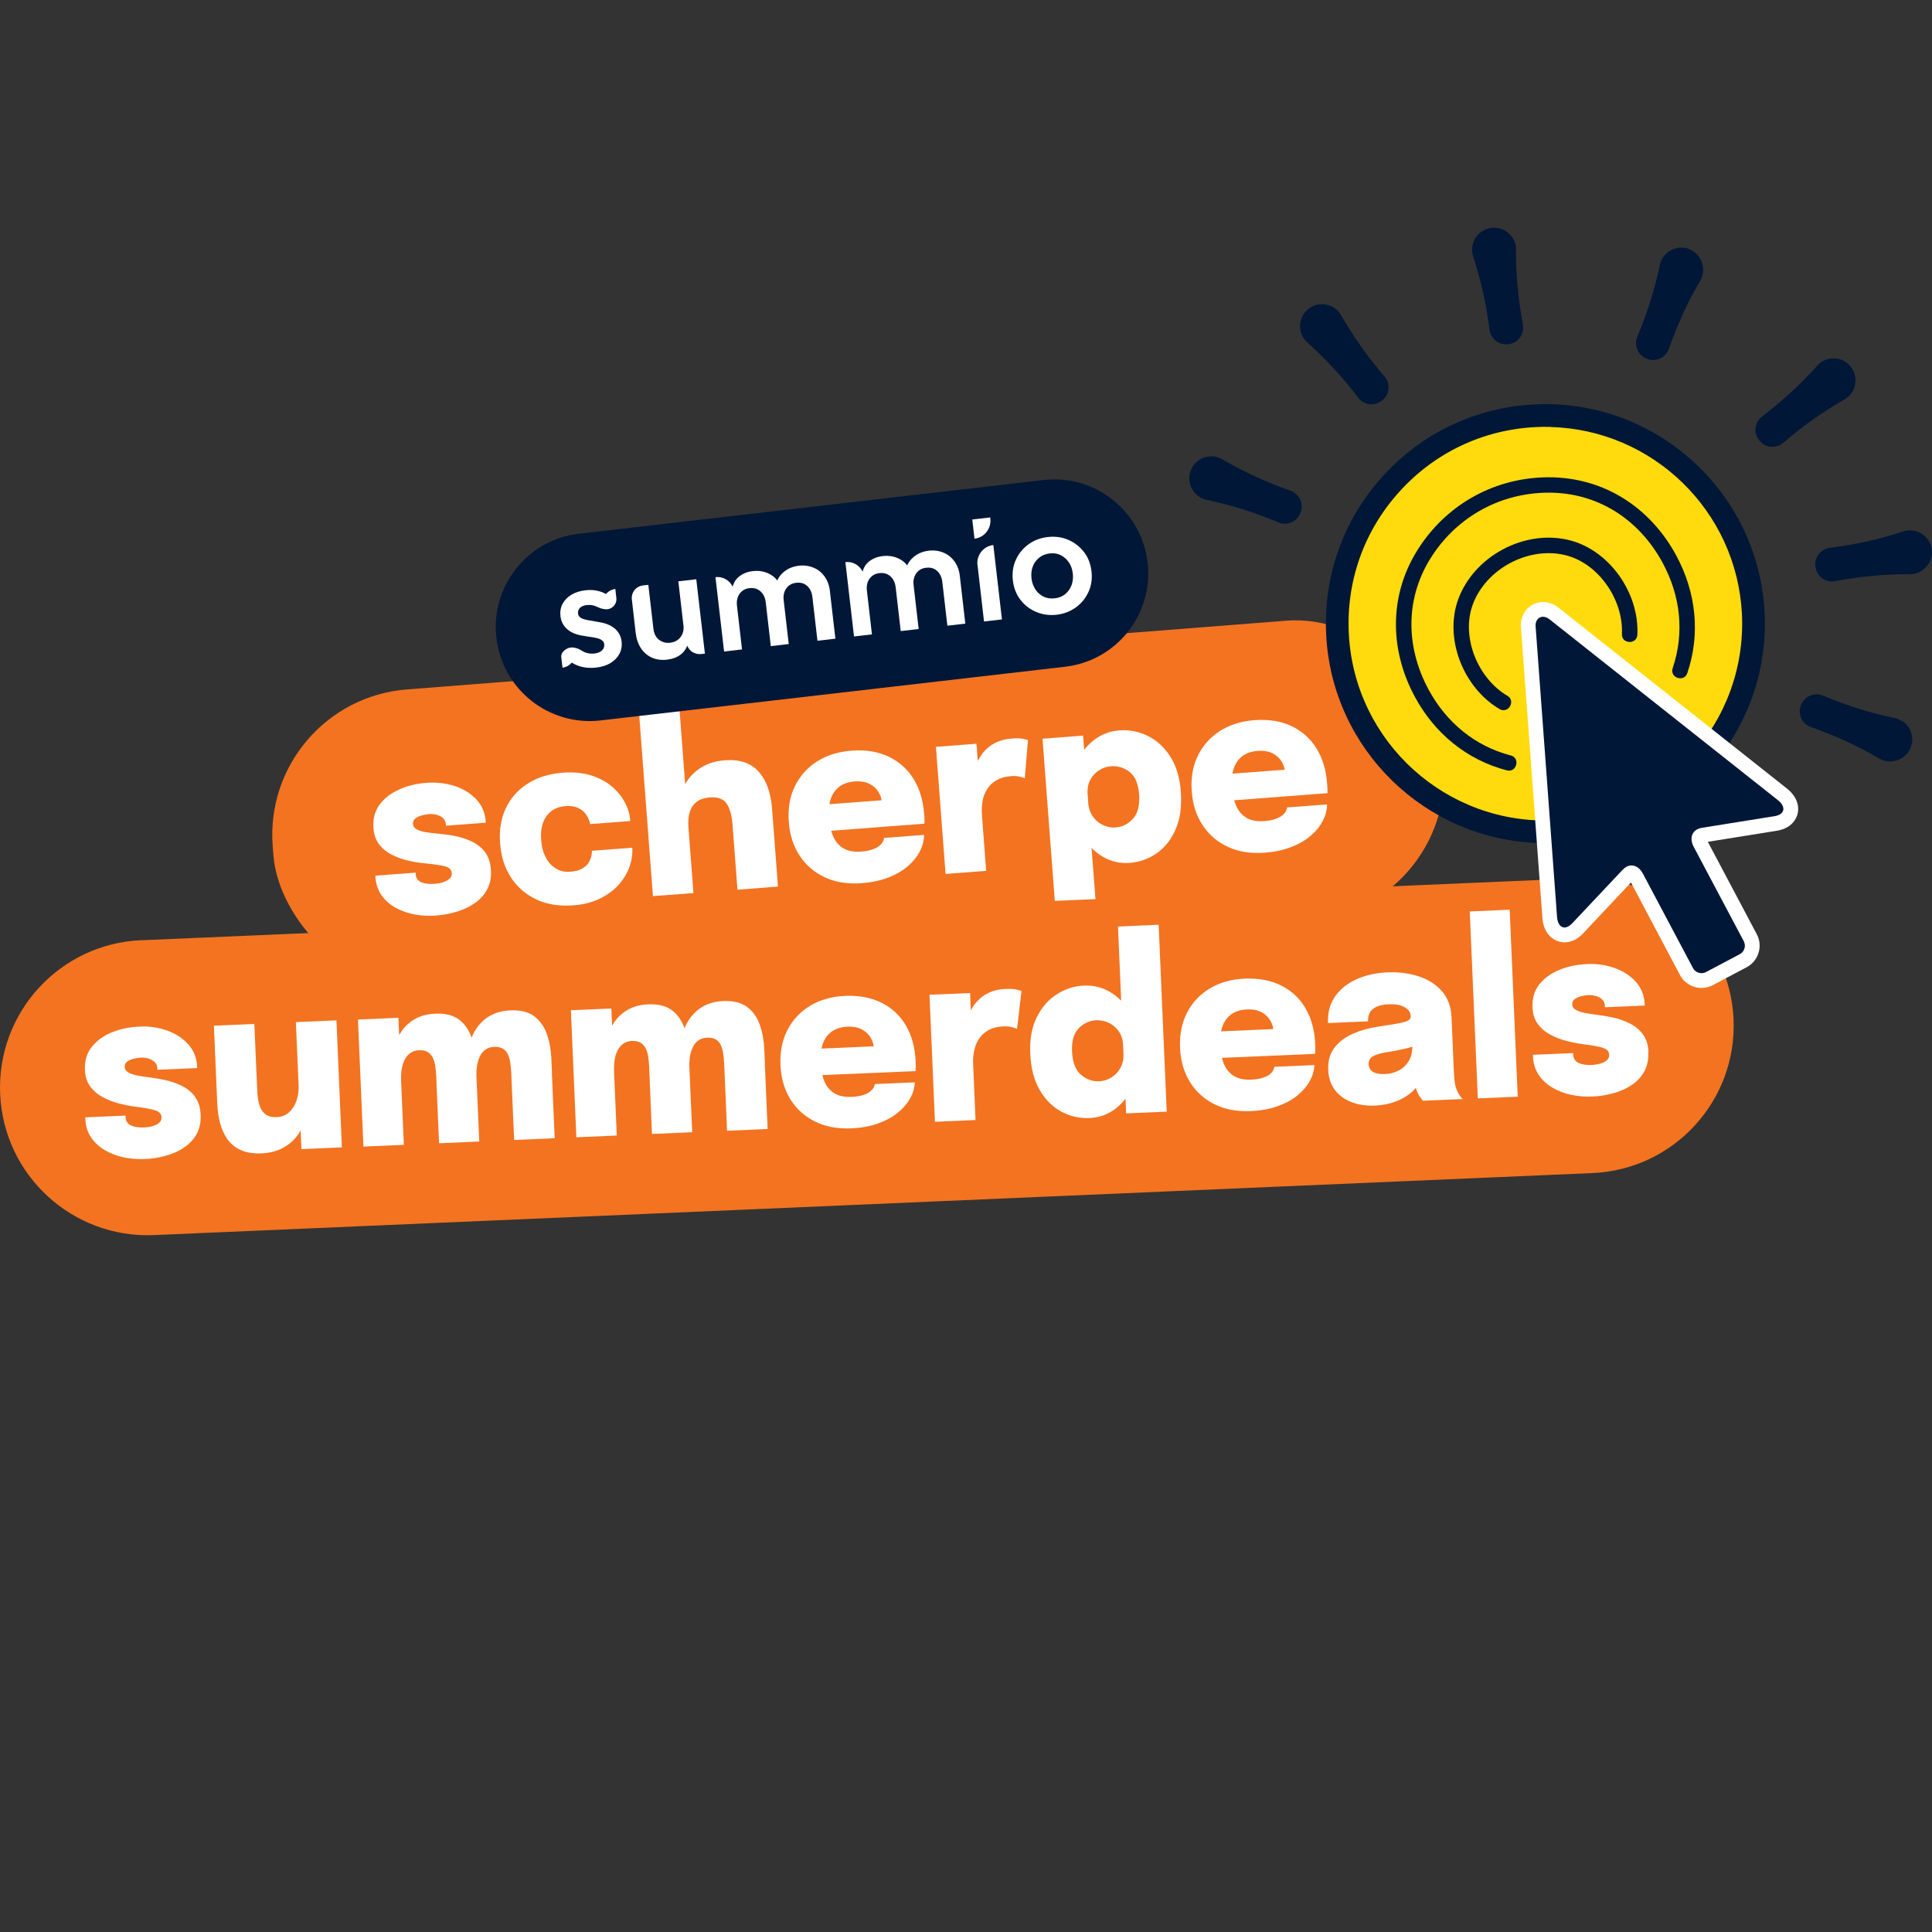 <?xml version="1.0" encoding="UTF-8"?>
<svg id="Laag_1" data-name="Laag 1" xmlns="http://www.w3.org/2000/svg" viewBox="0 0 280 280">
  <rect x="0" y="0" width="280" height="280" fill="#333333" stroke="none"/>
  <defs>
    <style>
      .cls-1 {
        fill: #f37321;
      }

      .cls-1, .cls-2, .cls-3, .cls-4, .cls-5 {
        stroke-width: 0px;
      }

      .cls-2 {
        fill-rule: evenodd;
      }

      .cls-2, .cls-4 {
        fill: #001737;
      }

      .cls-3 {
        fill: #ffdb0d;
      }

      .cls-5 {
        fill: #fff;
      }
    </style>
  </defs>
  <rect class="cls-1" x="39.31" y="94.87" width="170.13" height="43.6" rx="21.15" ry="21.15" transform="translate(-8.71 10.05) rotate(-4.47)"/>
  <g>
    <path class="cls-5" d="M70.23,123.41c-.53-.65-1.18-1.15-1.96-1.5s-1.59-.61-2.43-.77c-.84-.16-1.61-.26-2.29-.31-.7-.06-1.33-.14-1.87-.23-.55-.09-.98-.23-1.31-.42-.32-.18-.5-.43-.52-.73-.03-.35.09-.62.34-.82s.56-.35.93-.45.71-.17,1.03-.19c.37-.03.74,0,1.11.09s.68.25.93.47c.25.23.4.53.43.93v.19l5.77-.44v-.21c-.1-1.27-.56-2.34-1.4-3.21-.83-.87-1.88-1.5-3.15-1.91-1.26-.4-2.6-.55-4-.45-1.48.11-2.83.44-4.03.99-1.2.54-2.14,1.28-2.82,2.21s-.97,2.05-.87,3.36c.07.96.35,1.75.84,2.38s1.11,1.13,1.85,1.5c.75.37,1.54.66,2.39.85s1.66.32,2.44.39c1.36.13,2.33.28,2.91.44.58.17.89.5.93.99.02.31-.09.58-.35.8-.25.22-.57.39-.96.51-.38.12-.76.19-1.14.22-.82.06-1.48-.02-1.98-.23s-.77-.62-.81-1.19v-.2l-5.83.44v.24c.08,1.03.39,1.91.92,2.65.54.74,1.22,1.34,2.06,1.79s1.75.77,2.76.95c1,.18,2.03.23,3.07.15,1.01-.08,2-.26,2.97-.56.97-.29,1.85-.71,2.63-1.25s1.39-1.22,1.81-2.03.6-1.77.51-2.88c-.08-1.05-.38-1.9-.91-2.55h0Z"/>
    <path class="cls-5" d="M85.79,123.29c0,.52-.11,1.01-.32,1.45s-.54.8-1,1.09-1.07.46-1.83.51c-.76.06-1.44-.09-2.05-.45s-1.1-.89-1.48-1.6c-.38-.71-.61-1.55-.68-2.52-.08-1.01.02-1.87.29-2.58s.68-1.27,1.23-1.67,1.2-.63,1.96-.69c.74-.06,1.34.02,1.82.24.47.21.85.5,1.12.86.27.36.46.73.58,1.12.03.07.05.13.06.19,0,.06.02.12.02.19l5.82-.44v-.16c-.07-.87-.33-1.73-.79-2.58s-1.1-1.63-1.92-2.31-1.82-1.21-3-1.58c-1.18-.36-2.51-.49-4.01-.38-2.01.15-3.73.68-5.14,1.59-1.42.9-2.47,2.1-3.17,3.58-.69,1.48-.97,3.18-.82,5.09.14,1.9.67,3.54,1.58,4.94s2.14,2.45,3.68,3.18c1.54.72,3.32,1,5.33.85,1.51-.11,2.81-.45,3.92-1s2.01-1.23,2.72-2.04,1.22-1.68,1.54-2.6c.32-.93.45-1.83.38-2.71l-5.83.44h0Z"/>
    <path class="cls-5" d="M112.06,119.41c-.06-.86-.12-1.58-.17-2.19-.18-2.36-.83-4.16-1.96-5.41s-2.77-1.79-4.92-1.62c-1.45.11-2.7.54-3.75,1.28-.81.57-1.46,1.3-1.96,2.17l-.86-11.32-5.87.44,2.06,27.11,5.87-.44-.73-9.58c-.06-.83,0-1.56.2-2.18s.53-1.11,1.01-1.47,1.1-.57,1.87-.63c1.19-.09,2.01.21,2.47.91s.74,1.69.84,2.97c.02.23.04.55.07.95s.06.8.09,1.19.05.69.07.9l.49,6.45,5.87-.45-.46-6.04c-.09-1.18-.17-2.2-.23-3.05h0Z"/>
    <path class="cls-5" d="M133.93,117.94c-.15-2-.68-3.71-1.58-5.13-.9-1.42-2.12-2.48-3.64-3.19-1.52-.7-3.29-.98-5.3-.83-1.94.15-3.63.68-5.04,1.59-1.42.92-2.48,2.13-3.2,3.63-.72,1.5-1,3.21-.85,5.13.14,1.89.67,3.52,1.59,4.9.92,1.38,2.14,2.43,3.68,3.13,1.53.7,3.3.98,5.28.83,1.45-.11,2.74-.38,3.86-.82,1.12-.43,2.06-.98,2.83-1.64.76-.66,1.35-1.38,1.75-2.16s.61-1.57.61-2.38l-5.8.44c-.02.2-.09.41-.21.62s-.31.41-.57.6-.6.35-1.02.49c-.43.14-.94.23-1.55.27-.98.07-1.8-.07-2.45-.43-.66-.36-1.17-.92-1.53-1.68-.13-.28-.24-.59-.33-.91l13.52-1.03v-.61c0-.25-.02-.54-.05-.85v.03h0ZM121.64,114.01c.58-.43,1.31-.68,2.19-.75.89-.07,1.62.05,2.2.35.58.3,1.01.7,1.3,1.19.23.39.38.78.45,1.18l-7.57.57c.05-.26.1-.51.18-.74.26-.77.68-1.37,1.26-1.8h-.01Z"/>
    <path class="cls-5" d="M146.58,107.04c-.88.07-1.66.27-2.33.61-.68.34-1.25.8-1.73,1.38-.32.38-.58.81-.81,1.27l-.19-2.51-5.88.45,1.4,18.42,5.88-.45-.62-8.24c-.05-.61,0-1.23.1-1.86s.33-1.2.65-1.72c.32-.52.77-.96,1.34-1.3.58-.34,1.3-.54,2.17-.61.51-.04.93,0,1.28.09.35.1.58.17.68.22l.46-5.53c-.1-.05-.35-.11-.74-.19s-.94-.09-1.65-.03h0Z"/>
    <path class="cls-5" d="M169.59,109.62c-.88-1.35-1.97-2.35-3.28-2.98-1.3-.63-2.66-.9-4.08-.79-1.38.1-2.62.58-3.71,1.42-.52.41-.99.87-1.39,1.4l-.16-2.06-5.88.45,1.97,26,5.88-.45-.74-9.71c.48.48,1.01.89,1.59,1.24,1.21.72,2.51,1.02,3.89.92,1.46-.11,2.78-.58,3.97-1.41s2.1-1.99,2.75-3.5c.65-1.5.89-3.32.73-5.46-.15-2.04-.67-3.73-1.55-5.08h.01ZM164.2,118.65c-.7.78-1.54,1.2-2.52,1.27-.6.05-1.2-.06-1.79-.33-.59-.26-1.08-.67-1.49-1.23-.4-.56-.63-1.24-.69-2.05v-.12l-.08-1.07h0c-.06-.82.07-1.53.39-2.11.32-.59.75-1.05,1.29-1.39s1.11-.53,1.71-.57c.99-.07,1.89.2,2.69.83s1.27,1.72,1.38,3.27-.18,2.71-.88,3.49h0Z"/>
    <path class="cls-5" d="M192.38,114.37c0-.25-.02-.54-.05-.85-.15-2-.68-3.71-1.58-5.13-.9-1.42-2.12-2.48-3.64-3.19-1.52-.7-3.29-.98-5.3-.83-1.94.15-3.63.68-5.04,1.59-1.42.92-2.48,2.13-3.2,3.63s-1,3.21-.85,5.13c.14,1.89.67,3.52,1.59,4.9.92,1.38,2.14,2.43,3.68,3.13,1.53.7,3.3.98,5.28.83,1.45-.11,2.74-.38,3.86-.82,1.12-.43,2.06-.98,2.83-1.64s1.35-1.38,1.75-2.16.61-1.57.62-2.38l-5.8.44c-.02.2-.09.41-.21.62-.12.21-.31.41-.57.6-.26.19-.6.35-1.02.49-.43.14-.94.23-1.55.27-.98.07-1.8-.07-2.45-.43-.66-.36-1.17-.92-1.53-1.68-.13-.28-.24-.59-.33-.91l13.52-1.03v-.61.03h0ZM180.05,109.58c.58-.43,1.31-.68,2.19-.75.89-.07,1.62.05,2.2.35s1.01.7,1.3,1.19c.23.39.38.78.45,1.18l-7.57.57c.05-.26.1-.51.18-.74.26-.77.68-1.37,1.26-1.8h0Z"/>
  </g>
  <g>
    <path class="cls-1" d="M20.46,136.27l208.49-8.99c11.8-.51,21.78,8.64,22.29,20.44h0c.51,11.8-8.64,21.78-20.44,22.29l-208.49,8.99c-11.8.5-21.78-8.65-22.29-20.45h0c-.51-11.8,8.64-21.78,20.44-22.29h0Z"/>
    <g>
      <path class="cls-5" d="M28.28,158.94c-.51-.66-1.14-1.18-1.91-1.56-.76-.38-1.56-.66-2.39-.84s-1.59-.31-2.27-.39c-.7-.08-1.32-.18-1.86-.29s-.97-.26-1.29-.46-.48-.44-.49-.74c-.01-.35.1-.62.36-.8.26-.19.57-.33.94-.42s.71-.14,1.03-.16c.37-.02.74.02,1.1.13.36.1.66.27.91.5.24.23.38.55.4.94v.19l5.76-.25v-.2c-.06-1.27-.48-2.35-1.29-3.24-.8-.89-1.83-1.56-3.07-2-1.25-.44-2.57-.64-3.98-.57-1.48.06-2.83.35-4.05.85s-2.18,1.21-2.89,2.11-1.04,2.01-.98,3.31c.04.96.29,1.76.76,2.4s1.07,1.16,1.8,1.55,1.52.7,2.36.92,1.64.37,2.42.47c1.35.17,2.31.35,2.88.54.57.18.87.52.89,1.02.01.31-.11.57-.37.79-.26.21-.58.37-.97.48s-.77.16-1.14.18c-.82.04-1.48-.06-1.97-.3-.49-.23-.75-.64-.77-1.22v-.2l-5.83.25v.24c.05,1.03.32,1.92.83,2.67s1.18,1.37,1.99,1.85,1.72.83,2.72,1.04c.99.21,2.01.29,3.06.25,1.01-.04,2.01-.2,2.98-.46.98-.26,1.87-.65,2.66-1.17s1.42-1.17,1.87-1.96c.45-.79.65-1.75.6-2.86-.05-1.05-.32-1.91-.83-2.57h0l.03-.02h0Z"/>
      <path class="cls-5" d="M42.88,148.13l.4,9.19c.03.74-.07,1.45-.29,2.14-.23.69-.58,1.26-1.06,1.71-.48.45-1.08.7-1.82.73-.73.03-1.31-.13-1.71-.47-.41-.35-.69-.82-.84-1.41-.16-.59-.25-1.25-.28-1.95,0-.3-.03-.63-.04-.98s-.03-.72-.05-1.12l-.33-7.57-5.86.25.37,8.6c.02.49.04.96.06,1.41.02.45.04.89.06,1.31.04.95.17,1.86.39,2.73s.57,1.66,1.04,2.35,1.12,1.23,1.94,1.61c.81.38,1.84.55,3.08.49,1.11-.05,2.09-.29,2.95-.73s1.57-1.03,2.16-1.78c.19-.25.36-.52.52-.8l.12,2.7,5.86-.25-.79-18.41-5.86.25h-.02,0Z"/>
      <path class="cls-5" d="M80,155.55c-.04-.85-.07-1.55-.09-2.08-.06-1.32-.27-2.52-.65-3.6-.38-1.08-.99-1.94-1.83-2.58s-2.01-.92-3.49-.86c-1.38.06-2.55.45-3.51,1.17-.92.69-1.61,1.62-2.09,2.78h0c-.37-1.1-.97-1.97-1.81-2.61s-2.01-.93-3.5-.86c-1.37.06-2.54.45-3.51,1.17-.68.51-1.24,1.15-1.67,1.92l-.11-2.49-5.86.25.79,18.41,5.86-.25-.4-9.29c-.02-.6,0-1.17.09-1.7s.24-.99.45-1.39.49-.71.83-.95c.34-.23.74-.36,1.21-.38.54-.02.97.07,1.29.27s.57.49.74.85c.17.36.29.77.35,1.21.06.44.1.9.13,1.38,0,.32.03.73.05,1.24s.05,1.08.07,1.74l.29,6.79,5.83-.25-.27-6.14c-.05-1.26-.1-2.32-.14-3.21h0c-.02-.58,0-1.13.09-1.66s.23-.98.43-1.38c.2-.4.47-.71.81-.95.34-.23.74-.36,1.21-.38.51-.02.93.06,1.26.24s.57.45.73.79c.17.35.29.75.36,1.2s.12.94.15,1.46c.01.34.03.75.05,1.26s.05,1.09.08,1.76l.29,6.78,5.88-.25-.27-6.24c-.06-1.26-.1-2.32-.14-3.17h.02,0Z"/>
      <path class="cls-5" d="M110.86,154.2c-.04-.85-.07-1.55-.09-2.08-.06-1.32-.27-2.52-.65-3.6-.38-1.08-.99-1.94-1.83-2.58-.85-.63-2.01-.92-3.49-.86-1.38.06-2.55.45-3.51,1.17-.92.69-1.61,1.62-2.09,2.78h0c-.37-1.1-.97-1.97-1.81-2.61s-2.01-.93-3.5-.86c-1.37.06-2.54.45-3.51,1.17-.68.51-1.24,1.15-1.67,1.92l-.11-2.49-5.86.25.79,18.41,5.86-.25-.4-9.29c-.02-.6,0-1.17.09-1.7s.24-.99.45-1.39.49-.71.83-.95c.34-.23.74-.36,1.21-.38.54-.02.97.07,1.29.27.32.21.57.49.74.85s.29.77.35,1.21.1.9.13,1.38c.01.32.03.73.05,1.24s.05,1.08.07,1.74l.29,6.79,5.83-.25-.27-6.14c-.06-1.26-.1-2.33-.14-3.21-.02-.58,0-1.13.09-1.65s.23-.98.43-1.38c.2-.4.47-.71.81-.94s.74-.36,1.21-.38c.51-.02.93.06,1.26.24s.57.45.73.79.29.75.36,1.2.12.94.15,1.46c.01.34.03.75.05,1.26s.05,1.09.08,1.76l.29,6.78,5.88-.26-.27-6.24c-.06-1.26-.1-2.32-.14-3.17h.02,0Z"/>
      <path class="cls-5" d="M132.7,153.79c-.09-2-.56-3.72-1.41-5.17s-2.03-2.54-3.52-3.29-3.25-1.08-5.26-1c-1.94.08-3.64.56-5.08,1.42-1.44.87-2.54,2.04-3.3,3.51s-1.1,3.17-1.02,5.09c.08,1.88.56,3.53,1.42,4.94.87,1.41,2.06,2.49,3.56,3.24s3.25,1.08,5.24,1c1.45-.06,2.74-.29,3.87-.69,1.13-.4,2.09-.91,2.87-1.54s1.39-1.33,1.82-2.09c.43-.77.66-1.55.69-2.35l-5.8.25c-.02.2-.1.4-.23.61-.13.21-.33.4-.58.58-.26.18-.61.33-1.04.45s-.94.2-1.55.22c-.98.04-1.79-.13-2.43-.51-.64-.38-1.13-.96-1.47-1.73-.12-.28-.22-.59-.3-.92l13.51-.58c0-.15.02-.35.02-.61s0-.54-.02-.85h0v.02h.01ZM120.58,149.48c.59-.41,1.33-.64,2.2-.68.89-.04,1.62.1,2.18.42s.98.73,1.26,1.23c.21.39.35.79.41,1.19l-7.57.33c.06-.26.12-.5.2-.73.28-.76.72-1.34,1.31-1.76h.01Z"/>
      <path class="cls-5" d="M145.66,143.33c-.88.04-1.66.22-2.34.54-.69.32-1.28.76-1.77,1.32-.33.37-.61.78-.85,1.24l-.11-2.51-5.88.25.79,18.41,5.88-.26-.35-8.23c-.03-.61.03-1.23.16-1.85s.37-1.19.7-1.7c.34-.51.79-.93,1.38-1.25.58-.32,1.31-.5,2.18-.54.5-.02.93.02,1.28.13s.57.19.67.24l.64-5.5c-.1-.05-.34-.13-.73-.21s-.93-.12-1.64-.08h0Z"/>
      <path class="cls-5" d="M162.03,134.29l.46,10.74c-.46-.47-.97-.88-1.54-1.22-1.18-.71-2.46-1.03-3.85-.97-1.41.06-2.72.48-3.94,1.26s-2.19,1.89-2.91,3.34-1.03,3.18-.94,5.21c.09,2.14.55,3.91,1.37,5.32s1.87,2.46,3.15,3.14,2.65.99,4.11.92c1.4-.06,2.66-.52,3.77-1.38.52-.41.99-.88,1.41-1.41l.09,2.12,5.88-.25-1.17-27.09-5.88.26h0ZM162.38,154.76c-.33.6-.77,1.07-1.32,1.4-.55.34-1.13.52-1.76.55-.98.04-1.86-.28-2.65-.96s-1.21-1.8-1.28-3.35c-.07-1.55.26-2.68.99-3.4.73-.72,1.58-1.1,2.56-1.14.6-.02,1.19.1,1.76.37s1.05.68,1.45,1.22c.39.55.61,1.23.64,2.05l.05,1.17c.04.81-.12,1.51-.44,2.11h0v-.02h0Z"/>
      <path class="cls-5" d="M190.61,151.29c-.09-2-.56-3.72-1.41-5.17s-2.03-2.54-3.52-3.29-3.25-1.08-5.26-1c-1.94.08-3.64.56-5.08,1.42s-2.54,2.04-3.3,3.51-1.1,3.17-1.02,5.09c.08,1.88.56,3.53,1.42,4.94s2.06,2.49,3.56,3.24,3.25,1.08,5.24,1c1.45-.06,2.74-.29,3.87-.69s2.09-.91,2.87-1.54,1.39-1.33,1.82-2.09.66-1.55.69-2.35l-5.8.25c-.02.2-.1.4-.23.61-.13.21-.32.4-.58.58s-.61.33-1.04.45-.94.2-1.55.22c-.98.04-1.79-.13-2.43-.51-.64-.38-1.13-.96-1.47-1.73-.12-.28-.22-.59-.3-.92l13.51-.58c0-.15.02-.35.02-.61s0-.54-.02-.85h0v.02h.01ZM178.49,146.98c.59-.41,1.33-.64,2.2-.68.89-.04,1.62.1,2.18.42s.98.73,1.26,1.23c.21.39.35.79.41,1.19l-7.57.33c.06-.26.12-.5.2-.73.28-.76.72-1.34,1.31-1.76h.01Z"/>
      <path class="cls-5" d="M211.51,158.7c-.19-.28-.36-.63-.5-1.04-.12-.38-.19-.79-.23-1.25-.04-.45-.07-.92-.09-1.41l-.26-6.1c0-.24-.02-.49-.03-.73,0-.24-.02-.49-.03-.73-.07-1.57-.54-2.85-1.43-3.83s-2.02-1.69-3.39-2.13c-1.38-.44-2.86-.62-4.44-.56-1.67.07-3.17.4-4.49.99-1.33.59-2.37,1.42-3.12,2.49s-1.1,2.36-1.03,3.87l5.8-.25c-.03-.78.2-1.38.71-1.79.5-.41,1.27-.64,2.29-.68.97-.04,1.73.1,2.3.42s.87.76.89,1.32v.04c0,.36-.31.62-.98.8s-1.92.39-3.76.66c-1.27.18-2.46.51-3.59,1s-2.02,1.15-2.7,2.01-.99,1.95-.93,3.28c.05,1.15.38,2.12.98,2.91s1.41,1.36,2.42,1.75c1,.38,2.14.54,3.4.49,1.05-.05,2.05-.24,2.98-.59s1.73-.83,2.4-1.43c.19-.17.36-.36.52-.55.05.15.09.3.14.45.14.34.29.64.48.9s.32.43.41.52l5.75-.25c-.12-.1-.27-.29-.46-.57h-.01ZM204.21,153.69c-.38.65-.87,1.14-1.49,1.45s-1.26.49-1.94.52c-.77.04-1.36-.07-1.77-.3-.41-.24-.63-.61-.65-1.12-.02-.53.19-.92.64-1.17s1.14-.45,2.07-.59c.87-.13,1.77-.3,2.68-.52.33-.08.64-.16.95-.26-.03.8-.19,1.47-.49,2h0Z"/>
      <rect class="cls-5" x="213.59" y="131.96" width="5.79" height="27.12" transform="translate(-6.07 9.46) rotate(-2.47)"/>
      <path class="cls-5" d="M238.91,152.44c-.05-1.05-.32-1.91-.83-2.57s-1.14-1.18-1.91-1.56c-.76-.38-1.56-.66-2.39-.84s-1.59-.31-2.28-.39c-.7-.08-1.32-.18-1.86-.29s-.97-.26-1.29-.45c-.32-.2-.48-.44-.49-.74,0-.35.1-.62.36-.8.26-.19.57-.33.94-.42s.71-.14,1.03-.16c.37-.02.74.03,1.1.13s.66.27.91.5c.24.23.38.55.4.94v.19l5.76-.25v-.2c-.06-1.27-.48-2.35-1.29-3.24-.8-.89-1.83-1.56-3.07-2-1.25-.44-2.57-.64-3.98-.57-1.48.06-2.83.35-4.05.85s-2.18,1.21-2.89,2.11-1.04,2.01-.98,3.31c.04.96.29,1.76.76,2.4s1.07,1.16,1.8,1.55,1.52.7,2.36.92,1.64.37,2.42.47c1.35.17,2.31.35,2.89.54.57.19.87.52.89,1.02,0,.31-.11.57-.37.79-.26.21-.58.37-.97.48-.38.1-.77.16-1.14.18-.82.04-1.48-.06-1.97-.3-.49-.23-.75-.64-.77-1.22v-.2l-5.83.25v.24c.05,1.03.32,1.92.83,2.67s1.18,1.37,1.99,1.85c.82.48,1.72.83,2.72,1.04.99.21,2.01.29,3.06.25,1.01-.04,2.01-.2,2.98-.46.98-.26,1.87-.65,2.66-1.17.8-.51,1.42-1.17,1.87-1.96s.65-1.75.6-2.86h0l.03-.03h0Z"/>
    </g>
  </g>
  <g>
    <path class="cls-4" d="M154.35,96.63l-67.32,7.78c-7.47.86-14.23-4.49-15.09-11.97-.86-7.47,4.49-14.23,11.97-15.09l67.32-7.78c7.47-.86,14.23,4.49,15.09,11.97s-4.49,14.23-11.97,15.09"/>
    <g>
      <path class="cls-5" d="M99.05,90.58c.06.48.01.9-.14,1.26s-.37.66-.68.89-.68.37-1.1.42-.82,0-1.17-.16c-.36-.15-.65-.39-.86-.7s-.35-.7-.4-1.15l-.74-6.38-.79.09c-1,.12-1.71,1.02-1.6,2.02l.55,4.79c.1.89.35,1.64.75,2.26s.93,1.08,1.59,1.38c.66.3,1.4.4,2.23.3.77-.09,1.42-.33,1.95-.73.44-.33.76-.76.96-1.29.31.79,1.13,1.31,2.02,1.21l.54-.06-1.25-10.78-2.6.3.73,6.32h0Z"/>
      <path class="cls-5" d="M117.89,82.27c-.64-.27-1.34-.37-2.11-.28-.86.1-1.59.4-2.2.91-.39.33-.71.73-.94,1.22-.28-.38-.65-.69-1.11-.93-.73-.38-1.53-.52-2.42-.42-.8.09-1.48.36-2.03.82-.44.36-.74.84-.9,1.43-.44-.92-1.42-1.5-2.49-1.38l1.25,10.78,2.6-.3-.73-6.32c-.06-.48-.02-.9.12-1.26.13-.36.35-.66.64-.89s.65-.37,1.06-.41c.42-.05.8,0,1.13.16.33.16.61.4.82.72.21.33.35.72.4,1.2l.73,6.32,2.6-.3-.73-6.32c-.06-.48-.02-.9.12-1.26.13-.36.35-.66.64-.89s.65-.37,1.06-.41c.44-.05.82,0,1.14.16.33.16.59.4.8.72.21.33.35.72.4,1.2l.73,6.32,2.6-.3-.8-6.94c-.09-.8-.35-1.49-.76-2.07-.41-.57-.94-1-1.58-1.27"/>
      <path class="cls-5" d="M136.72,80.09c-.64-.27-1.34-.37-2.11-.28-.86.1-1.59.4-2.2.91-.39.33-.71.73-.94,1.22-.28-.38-.65-.69-1.11-.93-.73-.38-1.53-.52-2.42-.42-.8.09-1.48.36-2.03.82-.44.36-.74.84-.9,1.43-.44-.92-1.42-1.5-2.49-1.38l1.25,10.78,2.6-.3-.73-6.32c-.06-.48-.02-.9.12-1.26.13-.36.35-.66.64-.89s.65-.37,1.06-.41c.42-.05.8,0,1.13.16s.61.4.82.72c.21.33.35.72.4,1.2l.73,6.32,2.6-.3-.73-6.32c-.06-.48-.02-.9.12-1.26.13-.36.35-.66.64-.89s.65-.37,1.06-.41c.44-.05.82,0,1.14.16.33.16.59.4.8.72.21.33.35.72.4,1.2l.73,6.32,2.6-.3-.8-6.94c-.09-.8-.35-1.49-.76-2.07-.42-.57-.94-1-1.58-1.27"/>
      <path class="cls-5" d="M141.23,78.07c1.43-.16,2.46-1.46,2.3-2.9l-.02-.18-2.6.3.32,2.78Z"/>
      <path class="cls-5" d="M141.67,81.88l.94,8.19,2.6-.3-1.25-10.78c-1.43.16-2.46,1.46-2.3,2.9"/>
      <path class="cls-5" d="M157.09,79.99c-.61-.78-1.36-1.36-2.28-1.76-.91-.39-1.9-.52-2.96-.4-1.07.12-2.01.48-2.81,1.07s-1.41,1.33-1.82,2.24c-.41.9-.55,1.9-.43,2.98.13,1.08.49,2.02,1.1,2.81s1.37,1.38,2.29,1.76c.92.39,1.91.52,2.97.4,1.04-.12,1.97-.48,2.77-1.06s1.41-1.33,1.83-2.24.56-1.9.44-2.98c-.13-1.1-.49-2.04-1.1-2.82M155.28,84.84c-.2.52-.51.95-.92,1.28s-.91.53-1.49.59c-.59.07-1.13,0-1.61-.23s-.88-.57-1.19-1.04-.51-1.01-.58-1.63c-.07-.63,0-1.21.19-1.72s.51-.93.93-1.27.92-.54,1.52-.61c.58-.07,1.11,0,1.59.25.48.23.87.58,1.18,1.03s.51,1,.58,1.63c.07.62,0,1.19-.19,1.72"/>
      <path class="cls-5" d="M83.97,88.18c.23-.27.58-.44,1.07-.49.54-.06,1.05.03,1.52.27h.01c.39.2.81.32,1.23.34.89.05,1.61-.71,1.53-1.6l-.15-1.34c-.56.06-1.01.34-1.36.73-.07-.04-.15-.08-.22-.12-.84-.4-1.76-.54-2.78-.42-.78.09-1.45.31-2.02.65-.57.35-.99.79-1.27,1.32s-.38,1.13-.3,1.79c.08.74.4,1.35.93,1.84s1.27.81,2.21.97l1.82.29c.23.04.45.1.65.17s.37.18.5.3.21.29.23.5c.04.34-.07.64-.32.88s-.62.39-1.09.45c-.61.07-1.18-.04-1.71-.33-.07-.04-.13-.07-.2-.12-.35-.22-.73-.36-1.13-.41-.65-.09-1.28.23-1.64.78-.11.17-.15.37-.14.57l.18,1.56c.56-.06,1.01-.34,1.35-.73h0c.14.08.27.16.42.24.92.45,1.95.61,3.1.48.82-.09,1.52-.31,2.09-.66s1.01-.79,1.29-1.33c.29-.54.39-1.13.32-1.77-.09-.77-.41-1.39-.95-1.86-.54-.47-1.27-.79-2.19-.95l-1.78-.31c-.26-.05-.49-.11-.69-.18s-.36-.17-.49-.3c-.11-.12-.18-.26-.21-.43-.05-.28.02-.58.21-.8"/>
    </g>
  </g>
  <path class="cls-3" d="M254.05,88.7c.84,16.64-11.96,30.81-28.6,31.66-16.64.84-30.81-11.96-31.66-28.6-.84-16.64,11.96-30.81,28.6-31.66,16.64-.84,30.81,11.96,31.66,28.6"/>
  <path class="cls-4" d="M223.08,122.18c-16.42-.45-30.04-13.51-30.88-30.19-.43-8.49,2.47-16.63,8.17-22.94,5.7-6.3,13.51-10.01,21.99-10.44,17.51-.89,32.49,12.64,33.38,30.16s-12.64,32.49-30.16,33.38c-.84.04-1.67.05-2.5.03h0ZM224.76,61.87c-.74-.02-1.49-.01-2.24.03-7.61.38-14.61,3.71-19.72,9.37-5.11,5.65-7.71,12.96-7.32,20.57.8,15.71,14.21,27.83,29.93,27.04,15.71-.8,27.83-14.22,27.04-29.93-.76-14.96-12.97-26.67-27.69-27.06h0v-.02h0Z"/>
  <g>
    <path class="cls-4" d="M187.67,71.45h0c-.18-.13-.37-.24-.62-.33-3.45-1.2-6.77-2.72-9.85-4.53-.79-.49-1.77-.59-2.68-.28-.9.31-1.61.99-1.94,1.87-.55,1.42,0,3.03,1.27,3.84.34.21.72.37,1.1.44,3.51.73,6.99,1.83,10.38,3.27.13.05.26.09.41.12.2.04.39.05.58.04.92-.04,1.73-.58,2.12-1.46.47-1.06.16-2.25-.77-2.95h0v-.03h0Z"/>
    <path class="cls-4" d="M279.95,79.56c-.24-1.5-1.5-2.63-3.02-2.69-.4-.02-.81.05-1.16.17-3.41,1.12-6.97,1.91-10.62,2.36-.14.02-.27.06-.42.1-1.1.39-1.76,1.42-1.63,2.58.12,1.15.98,2.03,2.14,2.18h.01c.13,0,.25.02.38,0,.1,0,.21,0,.32-.03,3.58-.69,7.23-1.03,10.79-1.01.92.03,1.82-.37,2.46-1.1.63-.72.9-1.66.75-2.59h0v.02h0Z"/>
    <path class="cls-4" d="M268.85,55.73c.19-.94-.05-1.89-.64-2.61-.95-1.18-2.61-1.52-3.95-.82-.35.19-.68.44-.92.73-2.39,2.67-5.08,5.14-8.01,7.36-.11.09-.21.19-.31.3-.76.89-.81,2.11-.12,3.05.5.69,1.27,1.05,2.07,1.01.29-.01.59-.08.87-.2h.01c.2-.09.39-.2.59-.37,2.76-2.39,5.74-4.5,8.84-6.27.82-.44,1.4-1.23,1.58-2.18h0Z"/>
    <path class="cls-4" d="M275.64,104.5c-.34-.22-.72-.37-1.1-.44-3.51-.74-6.99-1.83-10.38-3.27-.13-.05-.26-.08-.41-.12-1.14-.21-2.23.36-2.7,1.42s-.16,2.25.77,2.95h.01c.18.13.37.24.62.33,3.45,1.2,6.77,2.73,9.85,4.53.53.33,1.14.48,1.76.45.31,0,.61-.07.92-.17.9-.31,1.61-.99,1.94-1.87.55-1.42.01-3.03-1.27-3.84h0v.03h-.01Z"/>
    <path class="cls-4" d="M219.72,36.25c.03-.93-.37-1.82-1.09-2.46-.72-.63-1.67-.9-2.59-.75-1.5.24-2.63,1.51-2.69,3.02-.02.4.05.81.17,1.17,1.12,3.41,1.91,6.97,2.36,10.62.02.14.06.27.1.42.37,1.05,1.33,1.69,2.41,1.64.06,0,.11,0,.17-.01,1.15-.12,2.03-.98,2.18-2.14h0c.02-.23.02-.46-.02-.71-.69-3.59-1.03-7.23-1.01-10.79h0Z"/>
    <path class="cls-4" d="M201.03,55.16c-.09-.2-.2-.4-.37-.59-2.39-2.76-4.5-5.74-6.27-8.84-.44-.82-1.23-1.4-2.18-1.58-.94-.19-1.89.05-2.61.64-1.18.95-1.53,2.62-.82,3.96.19.35.44.68.73.92,2.67,2.39,5.14,5.08,7.36,8.01.09.11.19.21.3.31.5.43,1.1.63,1.7.6.47-.02.93-.18,1.35-.48.94-.69,1.27-1.87.82-2.94h0s0,0,0,0Z"/>
    <path class="cls-4" d="M244.82,36.09c-1.41-.55-3.03,0-3.84,1.27-.22.34-.37.72-.44,1.1-.73,3.51-1.83,6.99-3.27,10.38-.05.13-.09.26-.12.41-.21,1.14.36,2.23,1.42,2.7.37.16.75.23,1.12.22.71-.03,1.38-.37,1.84-.98h0c.13-.19.24-.38.33-.62,1.2-3.45,2.72-6.77,4.52-9.85.49-.79.59-1.76.28-2.68-.31-.9-.99-1.61-1.87-1.94h.03Z"/>
  </g>
  <path class="cls-2" d="M218.95,109.48c1.42.37.86,2.53-.56,2.17-5.83-1.52-10.5-5.39-13.34-10.67-1.91-3.53-2.85-7.35-2.73-11.12.11-3.67,1.22-7.31,3.42-10.62,4.19-6.33,11.08-10.05,18.67-10.07,3.97,0,7.62,1.05,10.75,2.98,3.22,1.98,5.89,4.85,7.79,8.39,2.85,5.28,3.52,11.3,1.59,17.01-.47,1.39-2.59.68-2.12-.72,1.74-5.14,1.12-10.48-1.44-15.23-1.72-3.19-4.12-5.78-6.99-7.55-2.79-1.71-6.03-2.66-9.57-2.65-6.85.02-13.04,3.36-16.82,9.08-3.97,6-3.95,13.17-.57,19.44,2.56,4.75,6.68,8.2,11.93,9.57"/>
  <path class="cls-2" d="M218.46,100.83c1.27.75.13,2.68-1.14,1.93-5.23-3.08-8.08-10.22-5.97-15.94,2.29-6.19,9.48-10.07,15.91-8.58,5.94,1.38,10.34,7.69,10.04,13.75-.07,1.47-2.31,1.36-2.24-.1.24-4.99-3.42-10.33-8.31-11.46-5.33-1.24-11.41,2.05-13.3,7.17-1.74,4.7.71,10.7,5.01,13.24"/>
  <path class="cls-2" d="M246.64,142.09c-.94.02-1.79-.48-2.23-1.31l-7.26-13.69c-.2-.37-.47-.61-.7-.61-.15,0-.34.11-.52.3l-7.28,7.73c-.73.78-1.42.95-1.88.96h0c-.99.02-2.04-.75-2.17-2.51l-3.11-42.15c-.05-.71.16-1.35.59-1.83.4-.43.94-.68,1.53-.69.55,0,1.1.19,1.57.56l33.14,26.24c.96.76,1.38,1.71,1.15,2.59-.1.4-.52,1.37-2.14,1.63l-10.49,1.68c-.21.04-.48.11-.57.3-.1.2-.05.54.14.89l7.26,13.69c.63,1.2.17,2.69-1.03,3.33l-4.9,2.59c-.34.18-.72.28-1.1.28"/>
  <path class="cls-5" d="M223.63,89.39c.28,0,.59.1.89.33l33.14,26.24c1.19.94,1.08,2.08-.5,2.33l-10.49,1.68c-1.48.24-1.87,1.49-1.21,2.75l7.26,13.69c.36.68.09,1.52-.58,1.88l-4.9,2.59c-.2.1-.41.15-.62.16-.51,0-1.01-.26-1.26-.74l-7.26-13.69c-.4-.75-1.01-1.19-1.67-1.18-.43,0-.87.21-1.28.64l-7.28,7.73c-.4.42-.78.62-1.12.62-.59,0-1.02-.56-1.09-1.52l-3.11-42.15c-.06-.82.44-1.35,1.07-1.37M223.59,87.25h0c-.89.02-1.7.38-2.3,1.04-.63.69-.94,1.62-.86,2.63l3.11,42.15c.18,2.44,1.82,3.53,3.26,3.5.66,0,1.65-.24,2.64-1.3l6.93-7.37,7.1,13.4c.63,1.18,1.85,1.9,3.19,1.88.55,0,1.1-.15,1.58-.41l4.9-2.59c.83-.44,1.44-1.18,1.72-2.08.28-.91.19-1.87-.25-2.7l-7.1-13.4,9.99-1.6c2.24-.36,2.85-1.81,3.01-2.41.34-1.3-.23-2.68-1.52-3.7l-33.14-26.24c-.67-.53-1.45-.8-2.25-.79"/>
</svg>